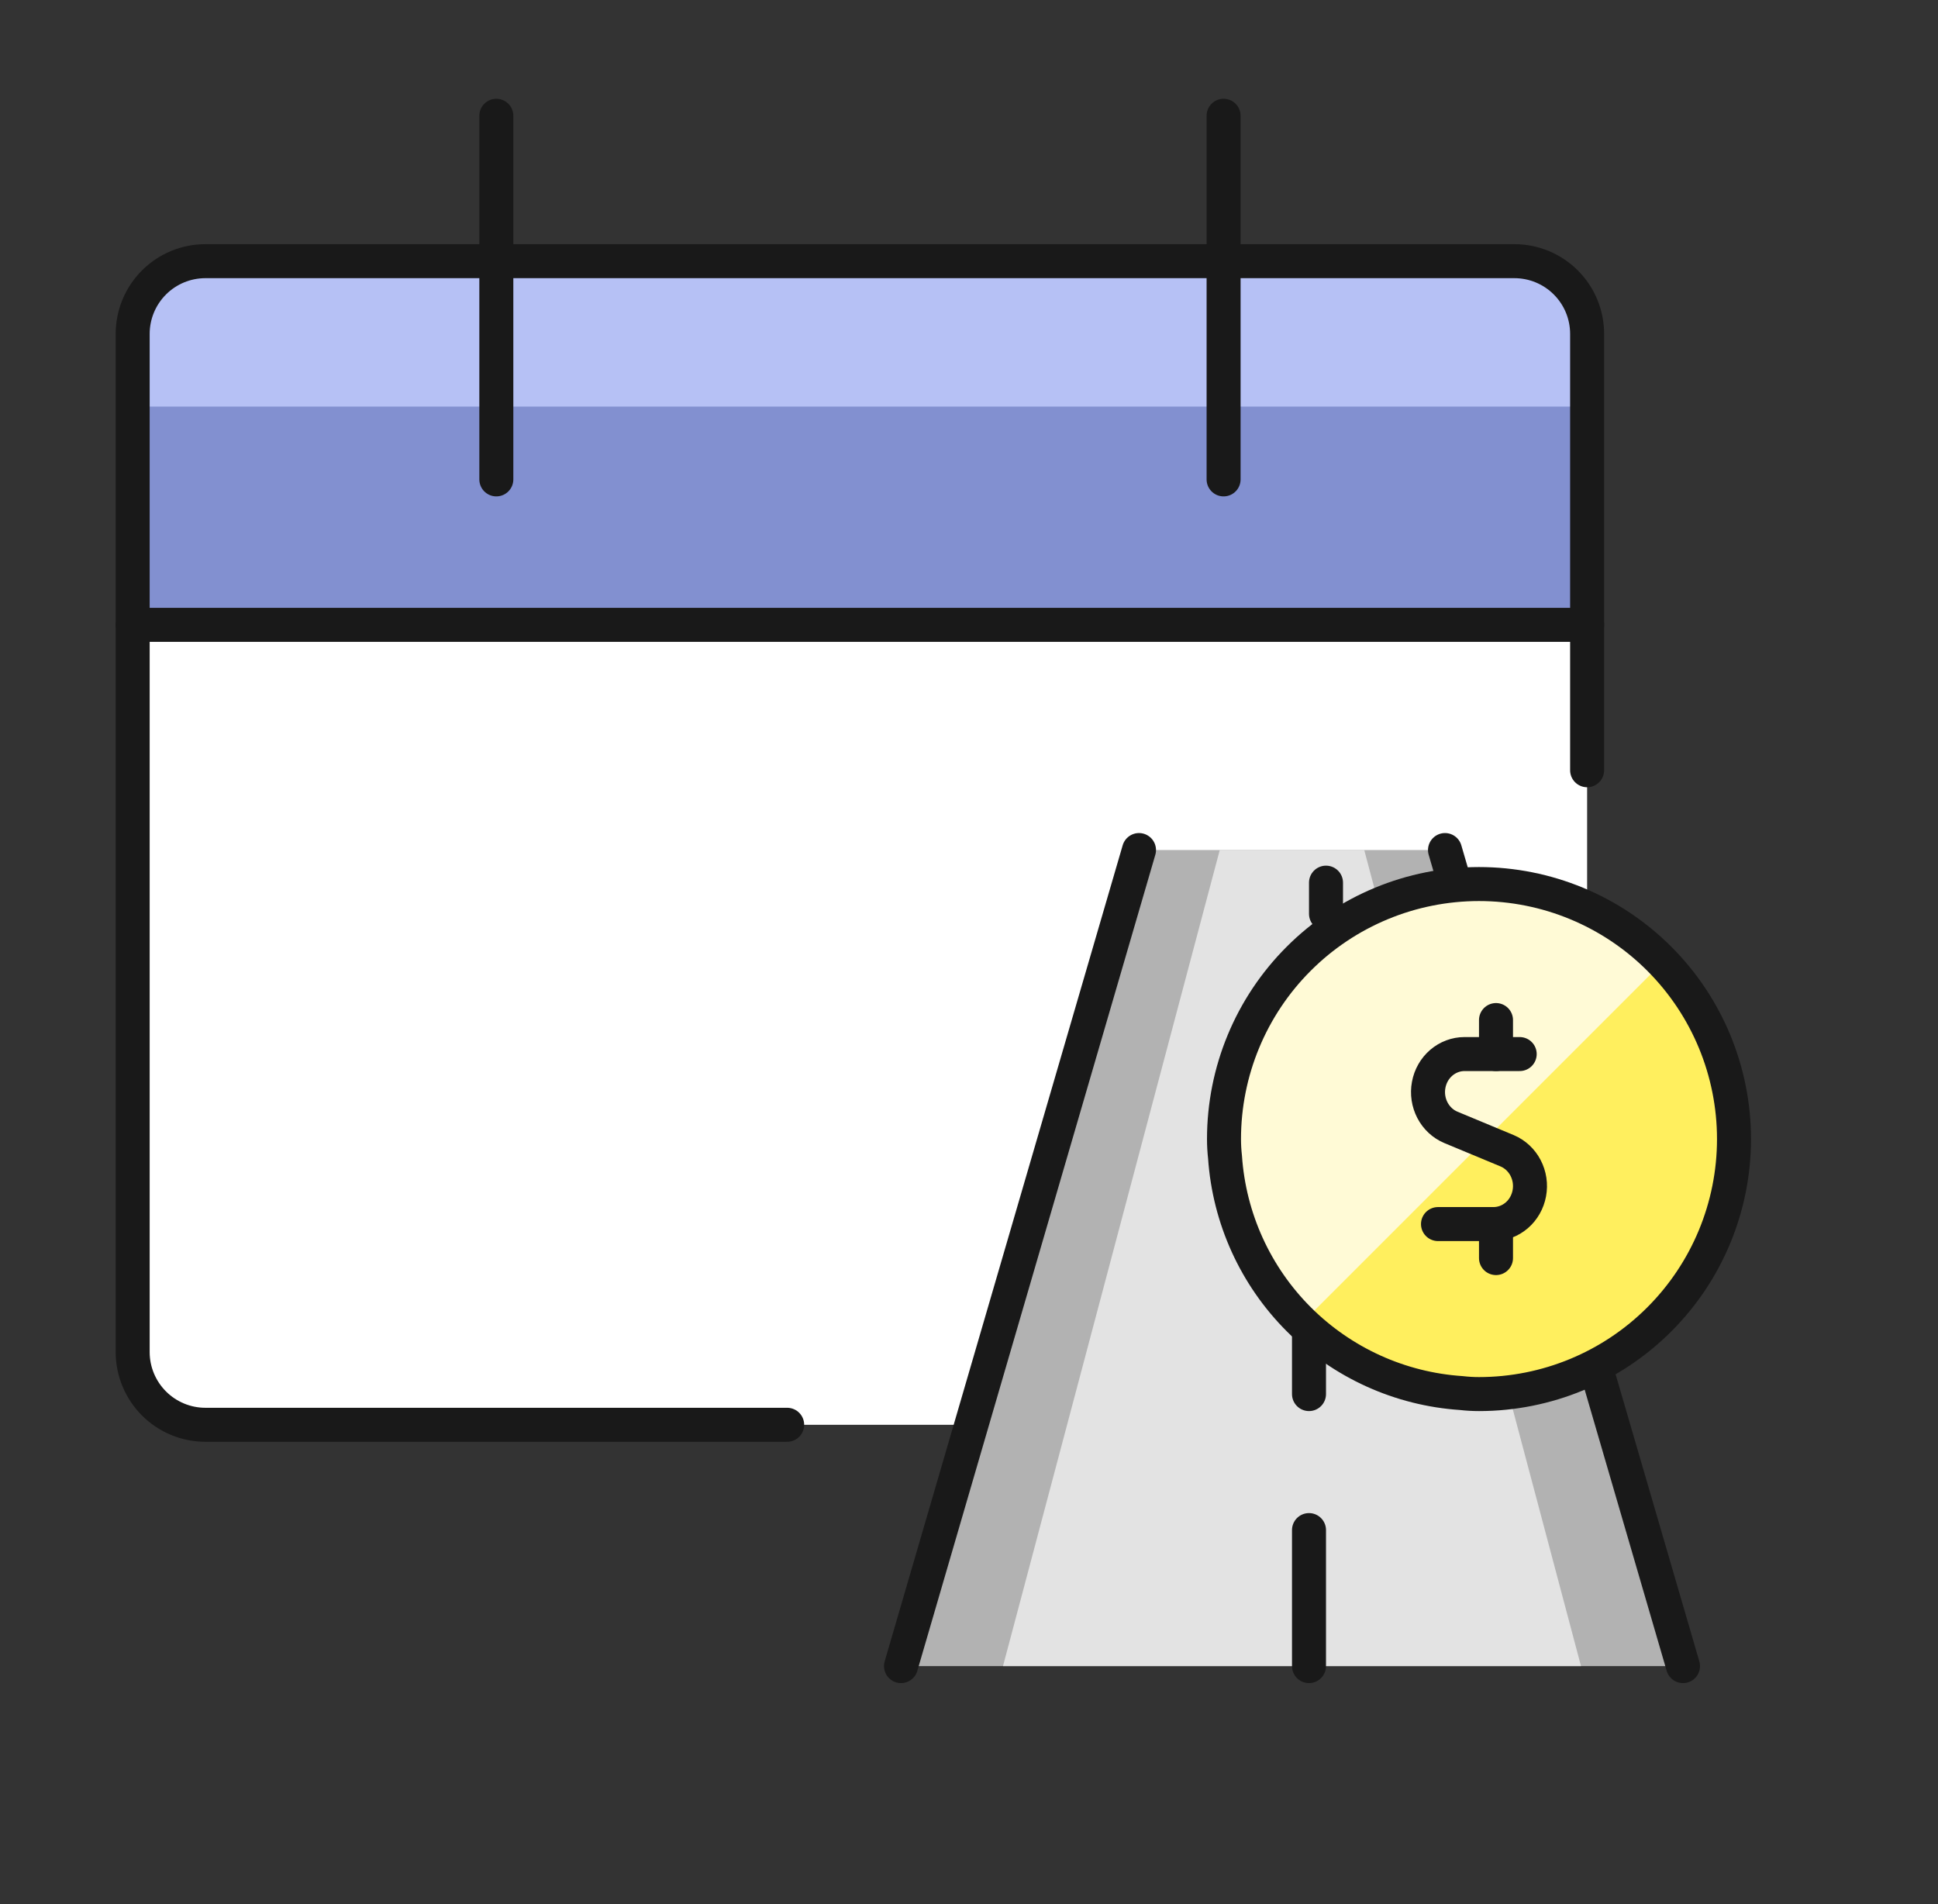 <svg width="57" height="56" viewBox="0 0 57 56" fill="none" xmlns="http://www.w3.org/2000/svg">
<rect x="0" y="0" width="57" height="56" fill="#333333" stroke="none"/>
<g id="Calendar-Edit-1--Streamline-Ultimate">
<path id="Vector" d="M46.68 18.392V9.82C46.68 9.252 46.455 8.708 46.053 8.307C45.653 7.906 45.108 7.681 44.541 7.681H6.041C5.474 7.681 4.93 7.906 4.529 8.307C4.128 8.708 3.902 9.252 3.902 9.82V18.392H46.68Z" fill="#8290D0"/>
<path id="Vector_2" d="M46.68 11.958V9.82C46.68 9.252 46.455 8.708 46.053 8.307C45.653 7.906 45.108 7.681 44.541 7.681H6.041C5.474 7.681 4.93 7.906 4.529 8.307C4.128 8.708 3.902 9.252 3.902 9.82V11.958H46.68Z" fill="#B6C1F5"/>
<path id="Vector_3" d="M3.902 18.392V39.764C3.902 40.331 4.128 40.875 4.529 41.276C4.93 41.677 5.474 41.903 6.041 41.903H44.541C45.108 41.903 45.653 41.677 46.053 41.276C46.455 40.875 46.68 40.331 46.68 39.764V18.375L3.902 18.392Z" fill="white"/>
<path id="Vector_4" d="M23.152 41.903H6.041C5.474 41.903 4.93 41.677 4.529 41.276C4.128 40.875 3.902 40.331 3.902 39.764V9.82C3.902 9.252 4.128 8.708 4.529 8.307C4.93 7.906 5.474 7.681 6.041 7.681H44.541C45.108 7.681 45.653 7.906 46.053 8.307C46.455 8.708 46.68 9.252 46.68 9.82V22.653" stroke="#191919" stroke-linecap="round" stroke-linejoin="round"/>
<path id="Vector_5" d="M14.598 3.405V14.099" stroke="#191919" stroke-linecap="round" stroke-linejoin="round"/>
<path id="Vector_6" d="M35.988 3.405V14.099" stroke="#191919" stroke-linecap="round" stroke-linejoin="round"/>
<path id="Vector_7" d="M3.902 18.377H46.68" stroke="#191919" stroke-linecap="round" stroke-linejoin="round"/>
<path id="Vector_8" d="M49.5 49L42.182 25H33.818L26.5 49H49.5Z" fill="#B2B2B2"/>
<path id="Vector_9" d="M46.5 49L40.125 25H35.875L29.5 49H46.5Z" fill="#E3E3E3"/>
<path id="Vector_10" d="M33.5 25L26.5 49" stroke="#191919" stroke-linecap="round" stroke-linejoin="round"/>
<path id="Vector_11" d="M42.5 25L49.5 49" stroke="#191919" stroke-linecap="round" stroke-linejoin="round"/>
<path id="Vector_12" d="M38.5 45V49" stroke="#191919" stroke-linecap="round" stroke-linejoin="round"/>
<path id="Vector_13" d="M38.5 36V41" stroke="#191919" stroke-linecap="round" stroke-linejoin="round"/>
<path id="Vector_14" d="M38.5 29V32" stroke="#191919" stroke-linecap="round" stroke-linejoin="round"/>
<path id="Vector_15" d="M39 25.959V26.875" stroke="#191919" stroke-linecap="round" stroke-linejoin="round"/>
<g id="Group 29">
<path id="Vector_16" d="M51 33.5C51 35.489 50.21 37.397 48.803 38.803C47.397 40.21 45.489 41 43.5 41C43.326 41 43.153 40.99 42.98 40.97C41.178 40.85 39.481 40.08 38.203 38.804C36.925 37.528 36.153 35.832 36.03 34.03C36.01 33.854 36 33.677 36 33.5C36 31.511 36.79 29.603 38.197 28.197C39.603 26.79 41.511 26 43.5 26C45.489 26 47.397 26.79 48.803 28.197C50.21 29.603 51 31.511 51 33.5Z" fill="#FFEF5E"/>
<path id="Vector_17" d="M43.64 26C41.614 26 39.67 26.805 38.238 28.238C36.805 29.67 36 31.614 36 33.64C36 33.82 36.01 34.001 36.031 34.18C36.153 35.995 36.924 37.706 38.202 39L49 28.202C47.573 26.79 45.647 25.999 43.64 26Z" fill="#FFFAD6"/>
<path id="Vector_18" d="M51 33.5C51 35.489 50.21 37.397 48.803 38.803C47.397 40.21 45.489 41 43.5 41C43.326 41 43.153 40.99 42.98 40.97C41.178 40.85 39.481 40.08 38.203 38.804C36.925 37.528 36.153 35.832 36.03 34.03C36.01 33.854 36 33.677 36 33.5C36 31.511 36.79 29.603 38.197 28.197C39.603 26.79 41.511 26 43.5 26C45.489 26 47.397 26.79 48.803 28.197C50.21 29.603 51 31.511 51 33.5Z" stroke="#191919" stroke-linecap="round" stroke-linejoin="round"/>
<path id="Vector_19" d="M44 31V30" stroke="#191919" stroke-linecap="round" stroke-linejoin="round"/>
<path id="Vector_20" d="M44.697 31H43.074C42.824 31 42.583 31.091 42.39 31.256C42.198 31.421 42.067 31.651 42.02 31.906C41.972 32.161 42.012 32.425 42.131 32.653C42.25 32.881 42.442 33.059 42.673 33.156L44.327 33.844C44.558 33.941 44.75 34.119 44.869 34.347C44.988 34.575 45.028 34.839 44.98 35.094C44.933 35.349 44.802 35.579 44.61 35.744C44.417 35.909 44.175 36 43.926 36H42.294" stroke="#191919" stroke-linecap="round" stroke-linejoin="round"/>
<path id="Vector_21" d="M44 37V36" stroke="#191919" stroke-linecap="round" stroke-linejoin="round"/>
</g>
</g>
</svg>
